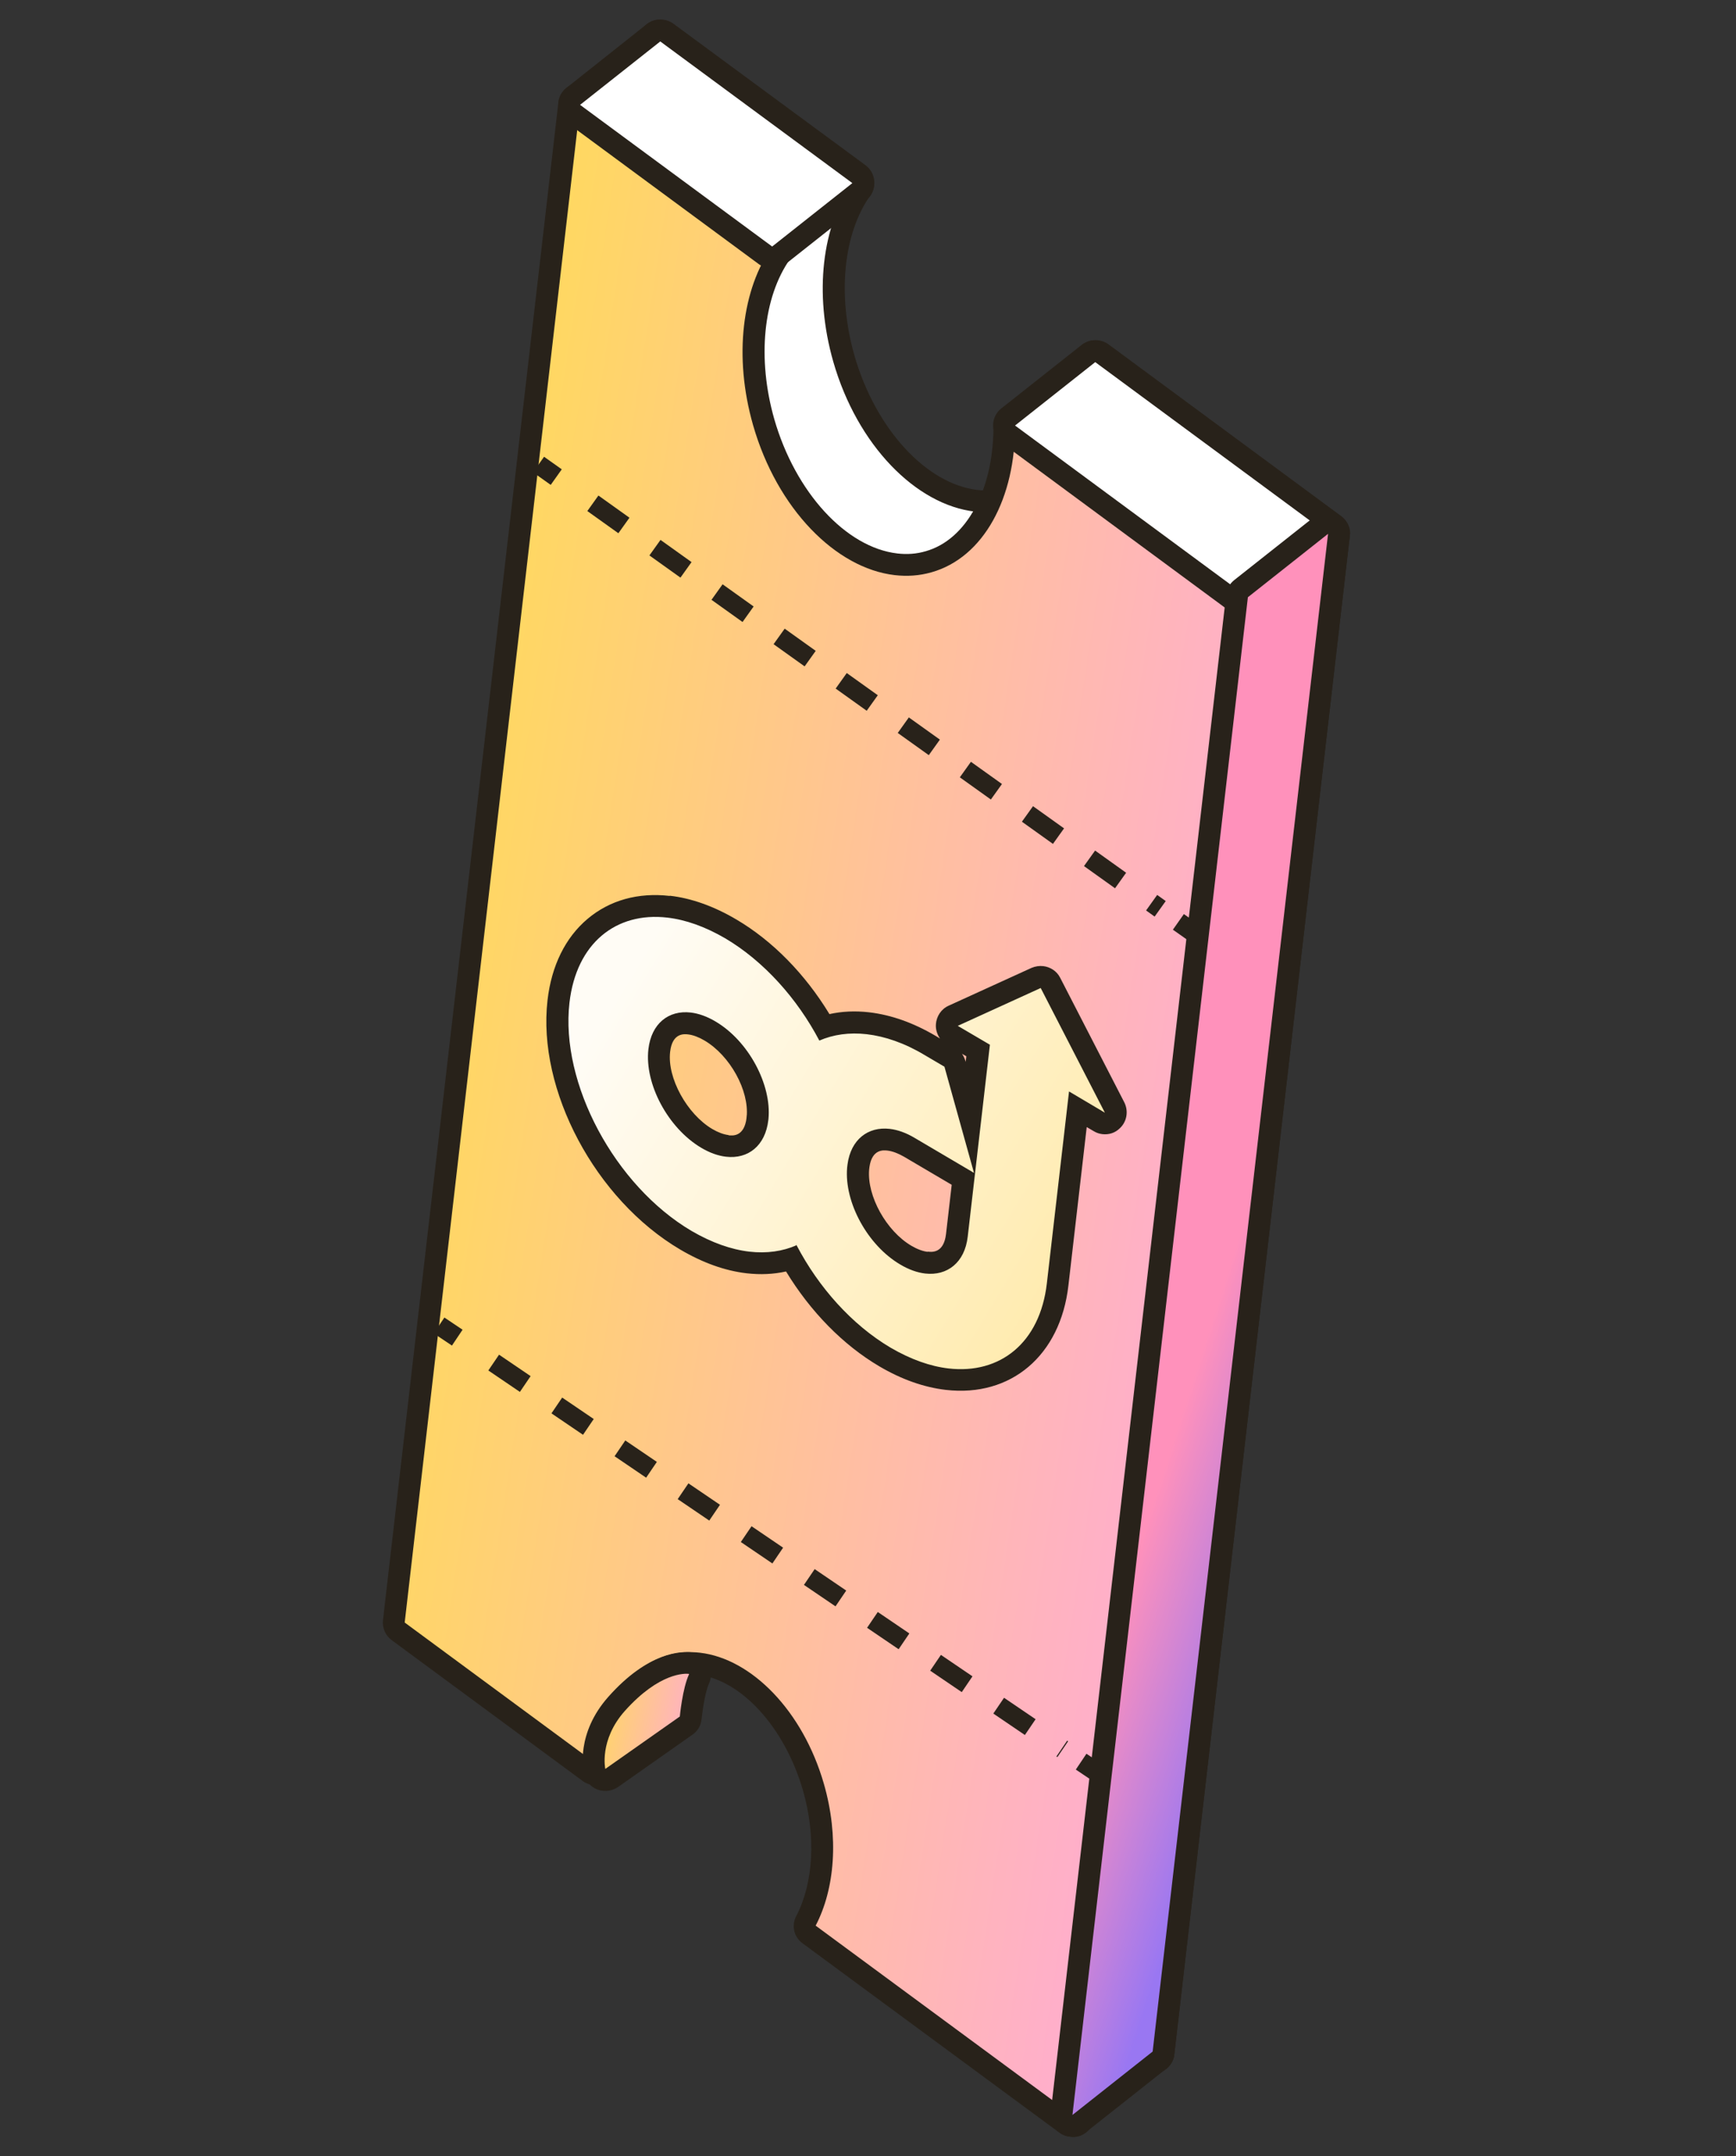 <svg width="91" height="113" viewBox="0 0 91 113" fill="none" xmlns="http://www.w3.org/2000/svg">
<rect x="0" y="0" width="91" height="113" fill="#333333" stroke="none"/>
<g clip-path="url(#clip0_447_245)">
<path d="M60.355 108.083C60.253 108.072 60.164 108.038 60.08 107.971L46.618 98.049C46.395 97.885 46.315 97.576 46.448 97.327C47.424 95.472 47.566 92.842 46.843 90.319C45.829 86.807 43.356 84.15 40.828 83.858C40.327 83.8 39.838 83.835 39.373 83.966C37.535 84.49 36.243 86.481 36.005 89.146C35.981 89.35 35.856 89.532 35.673 89.614C35.576 89.66 35.471 89.671 35.368 89.659C35.266 89.647 35.177 89.614 35.093 89.547L25.076 82.163C24.906 82.04 24.825 81.847 24.848 81.642L34.044 2.107C34.067 1.902 34.202 1.734 34.385 1.651C34.481 1.617 34.576 1.593 34.679 1.605C34.781 1.617 34.87 1.65 34.954 1.717L45.023 9.142C45.278 9.332 45.33 9.683 45.152 9.927C43.635 12.065 43.277 15.464 44.229 18.808C45.388 22.855 48.241 25.923 51.168 26.262C51.748 26.329 52.32 26.28 52.857 26.123C55.255 25.445 56.855 22.581 56.833 18.977C56.836 18.758 56.95 18.564 57.147 18.46C57.245 18.414 57.362 18.393 57.476 18.406C57.579 18.418 57.667 18.451 57.752 18.519L69.958 27.525C70.128 27.648 70.209 27.842 70.186 28.046L60.99 107.581C60.967 107.786 60.832 107.954 60.649 108.037C60.553 108.072 60.458 108.095 60.355 108.083Z" fill="white"/>
<path d="M34.613 2.166L44.682 9.59C43.111 11.802 42.644 15.338 43.68 18.956C44.939 23.337 48.017 26.454 51.103 26.811C51.752 26.886 52.392 26.845 53.024 26.665C55.779 25.89 57.435 22.744 57.41 18.967L69.616 27.973L60.421 107.509L46.959 97.586C47.967 95.654 48.19 92.93 47.391 90.156C46.288 86.323 43.592 83.595 40.893 83.283C40.335 83.219 39.765 83.256 39.217 83.412C37.08 84.028 35.69 86.272 35.434 89.085L25.417 81.701L34.613 2.166ZM34.744 1.03C34.551 1.008 34.352 1.031 34.158 1.112C33.781 1.275 33.521 1.625 33.474 2.034L24.279 81.569C24.231 81.978 24.404 82.378 24.734 82.623L34.75 90.007C34.909 90.129 35.109 90.198 35.302 90.22C35.496 90.243 35.708 90.209 35.901 90.128C36.278 89.965 36.539 89.604 36.575 89.194C36.798 86.768 37.928 84.977 39.539 84.519C39.933 84.403 40.339 84.381 40.761 84.43C43.061 84.696 45.334 87.191 46.291 90.49C46.984 92.882 46.849 95.341 45.945 97.078C45.679 97.576 45.816 98.191 46.286 98.521L59.747 108.443C59.906 108.565 60.106 108.634 60.3 108.657C60.493 108.679 60.703 108.657 60.886 108.575C61.263 108.411 61.522 108.062 61.569 107.653L70.766 28.106C70.814 27.697 70.641 27.298 70.311 27.052L58.105 18.046C57.946 17.924 57.747 17.855 57.553 17.833C57.337 17.808 57.101 17.85 56.904 17.953C56.513 18.15 56.27 18.548 56.279 18.974C56.297 22.314 54.872 24.957 52.725 25.56C52.247 25.7 51.758 25.736 51.246 25.677C48.547 25.365 45.893 22.469 44.79 18.636C43.887 15.47 44.202 12.25 45.623 10.239C45.982 9.729 45.867 9.025 45.367 8.656L35.297 1.244C35.138 1.122 34.938 1.052 34.744 1.03Z" fill="#28221A"/>
<path d="M56.152 111.404C56.05 111.392 55.961 111.359 55.877 111.291L42.415 101.369C42.192 101.205 42.112 100.897 42.245 100.647C43.222 98.781 43.363 96.162 42.64 93.639C41.626 90.127 39.153 87.471 36.625 87.178C36.124 87.12 35.635 87.156 35.17 87.286C33.332 87.81 32.04 89.801 31.801 92.466C31.778 92.671 31.653 92.852 31.47 92.934C31.373 92.981 31.268 92.992 31.165 92.98C31.063 92.968 30.974 92.935 30.89 92.867L20.873 85.484C20.703 85.36 20.621 85.167 20.645 84.963L29.841 5.427C29.864 5.223 29.999 5.054 30.182 4.972C30.278 4.937 30.373 4.913 30.476 4.925C30.578 4.937 30.667 4.97 30.751 5.038L40.82 12.462C41.075 12.652 41.127 13.004 40.949 13.248C39.432 15.385 39.073 18.796 40.026 22.128C41.185 26.175 44.038 29.244 46.965 29.582C47.545 29.649 48.117 29.6 48.654 29.444C51.052 28.766 52.652 25.901 52.63 22.297C52.633 22.078 52.747 21.884 52.944 21.781C53.041 21.734 53.159 21.713 53.273 21.727C53.376 21.738 53.464 21.772 53.549 21.839L65.754 30.845C65.925 30.968 66.006 31.162 65.983 31.366L56.787 110.902C56.764 111.106 56.629 111.275 56.446 111.357C56.35 111.392 56.255 111.416 56.152 111.404Z" fill="url(#paint0_linear_447_245)"/>
<path d="M30.41 5.494L40.479 12.918C38.908 15.13 38.441 18.666 39.477 22.284C40.736 26.665 43.814 29.782 46.9 30.139C47.549 30.214 48.189 30.173 48.821 29.993C51.576 29.218 53.232 26.073 53.207 22.295L65.413 31.301L56.218 110.837L42.756 100.914C43.764 98.983 43.987 96.258 43.188 93.484C42.085 89.651 39.389 86.923 36.69 86.611C36.132 86.547 35.562 86.584 35.014 86.74C32.877 87.356 31.486 89.6 31.23 92.413L21.214 85.029L30.41 5.494ZM30.541 4.358C30.348 4.336 30.137 4.358 29.955 4.44C29.577 4.615 29.317 4.965 29.271 5.362L20.076 84.897C20.028 85.306 20.201 85.706 20.531 85.951L30.547 93.335C30.706 93.457 30.906 93.526 31.099 93.548C31.293 93.571 31.504 93.538 31.698 93.456C32.075 93.293 32.336 92.932 32.372 92.522C32.595 90.096 33.725 88.305 35.336 87.847C35.73 87.731 36.136 87.709 36.557 87.758C38.858 88.024 41.131 90.519 42.088 93.818C42.781 96.211 42.646 98.669 41.742 100.406C41.476 100.905 41.613 101.519 42.083 101.849L55.544 111.771C55.703 111.893 55.903 111.963 56.096 111.985C56.29 112.007 56.5 111.986 56.683 111.903C57.059 111.74 57.319 111.39 57.366 110.981L66.563 31.434C66.611 31.026 66.437 30.626 66.108 30.381L53.902 21.375C53.743 21.253 53.544 21.183 53.35 21.161C53.134 21.136 52.898 21.178 52.701 21.282C52.309 21.478 52.067 21.876 52.076 22.302C52.093 25.642 50.669 28.285 48.522 28.888C48.044 29.029 47.555 29.064 47.043 29.005C44.344 28.693 41.69 25.797 40.587 21.964C39.684 18.799 39.998 15.578 41.419 13.568C41.779 13.057 41.664 12.353 41.164 11.985L31.092 4.583C30.933 4.461 30.733 4.392 30.54 4.37L30.541 4.358Z" fill="#28221A"/>
<path d="M65.346 31.869C65.243 31.857 65.155 31.824 65.07 31.756L52.864 22.75C52.715 22.641 52.63 22.482 52.628 22.297C52.627 22.113 52.703 21.949 52.843 21.839L57.047 18.516C57.173 18.415 57.317 18.374 57.465 18.392C57.567 18.403 57.656 18.437 57.74 18.504L69.946 27.51C70.095 27.619 70.18 27.779 70.182 27.963C70.184 28.147 70.107 28.311 69.968 28.422L65.764 31.744C65.637 31.845 65.494 31.886 65.346 31.869Z" fill="white"/>
<path d="M57.411 18.977L69.617 27.983L65.414 31.306L53.208 22.3L57.411 18.977ZM57.543 17.841C57.247 17.807 56.949 17.887 56.696 18.077L52.493 21.4C52.213 21.621 52.047 21.958 52.063 22.317C52.068 22.674 52.238 23.005 52.524 23.222L64.73 32.228C64.9 32.351 65.089 32.419 65.282 32.441C65.578 32.476 65.876 32.395 66.129 32.206L70.332 28.883C70.612 28.662 70.778 28.324 70.762 27.965C70.757 27.608 70.587 27.278 70.301 27.061L58.095 18.055C57.925 17.931 57.736 17.863 57.543 17.841Z" fill="#28221A"/>
<path d="M40.41 13.486C40.307 13.475 40.219 13.441 40.134 13.374L30.064 5.961C29.926 5.853 29.829 5.692 29.828 5.508C29.826 5.324 29.902 5.16 30.042 5.05L34.257 1.728C34.384 1.628 34.527 1.587 34.675 1.604C34.778 1.616 34.866 1.649 34.951 1.716L45.02 9.14C45.158 9.248 45.255 9.409 45.256 9.593C45.258 9.778 45.181 9.942 45.042 10.052L40.838 13.375C40.711 13.475 40.568 13.516 40.42 13.499L40.41 13.486Z" fill="white"/>
<path d="M34.611 2.172L44.68 9.596L40.476 12.919L30.407 5.495L34.611 2.172ZM34.742 1.036C34.446 1.002 34.148 1.083 33.895 1.272L29.691 4.607C29.411 4.827 29.245 5.165 29.261 5.524C29.266 5.881 29.436 6.211 29.722 6.428L39.791 13.853C39.962 13.976 40.15 14.044 40.344 14.066C40.64 14.1 40.938 14.02 41.19 13.83L45.394 10.507C45.673 10.287 45.839 9.949 45.823 9.59C45.818 9.233 45.649 8.903 45.362 8.685L35.294 1.25C35.124 1.127 34.936 1.059 34.742 1.036Z" fill="#28221A"/>
<path d="M31.649 93.278C31.649 93.278 31.558 93.268 31.515 93.24C31.338 93.173 31.206 93.02 31.159 92.831C31.144 92.76 30.78 91.014 32.306 89.292C34.284 87.058 35.869 87.126 36.153 87.159C36.335 87.18 36.507 87.292 36.593 87.452C36.678 87.611 36.701 87.81 36.625 87.973C36.378 88.509 36.225 89.63 36.181 90.016C36.161 90.187 36.074 90.338 35.937 90.425L32.031 93.173C31.918 93.252 31.775 93.293 31.638 93.277L31.649 93.278Z" fill="url(#paint1_linear_447_245)"/>
<path d="M36.101 87.729L36.123 87.732C35.772 88.474 35.636 89.954 35.636 89.954L31.729 92.701C31.729 92.701 31.396 91.19 32.75 89.666C34.578 87.622 35.931 87.698 36.113 87.719M36.232 86.593C35.742 86.537 33.999 86.542 31.889 88.922C30.192 90.832 30.558 92.75 30.614 92.963C30.698 93.341 30.962 93.648 31.316 93.781C31.405 93.814 31.506 93.838 31.597 93.848C31.87 93.88 32.155 93.809 32.393 93.652L36.299 90.905C36.574 90.718 36.748 90.416 36.775 90.085C36.836 89.552 36.978 88.624 37.162 88.231C37.314 87.915 37.3 87.534 37.141 87.216C36.981 86.899 36.672 86.679 36.322 86.615C36.299 86.613 36.253 86.607 36.231 86.605L36.232 86.593Z" fill="#28221A"/>
<path d="M56.152 111.402C56.083 111.394 56.005 111.373 55.941 111.331C55.735 111.215 55.622 110.995 55.648 110.768L64.844 31.233C64.861 31.085 64.935 30.944 65.06 30.855L69.264 27.532C69.391 27.432 69.534 27.391 69.682 27.408C69.751 27.416 69.829 27.436 69.893 27.478C70.099 27.594 70.212 27.814 70.186 28.041L60.99 107.577C60.973 107.724 60.899 107.865 60.774 107.954L56.57 111.277C56.443 111.378 56.3 111.419 56.152 111.402Z" fill="url(#paint2_linear_447_245)"/>
<path d="M69.616 27.976L60.421 107.512L56.217 110.835L65.413 31.299L69.616 27.976ZM69.748 26.841C69.452 26.807 69.142 26.886 68.901 27.077L64.697 30.4C64.456 30.59 64.309 30.861 64.274 31.168L55.078 110.703C55.026 111.157 55.251 111.609 55.664 111.829C55.794 111.902 55.938 111.953 56.086 111.97C56.382 112.005 56.691 111.925 56.932 111.734L61.136 108.411C61.377 108.221 61.524 107.95 61.559 107.643L70.755 28.108C70.808 27.654 70.583 27.202 70.17 26.982C70.04 26.909 69.896 26.858 69.748 26.841Z" fill="#28221A"/>
<path d="M28.23 24.344L29.158 25.003" stroke="#28221A" stroke-linejoin="round"/>
<path d="M31.078 26.375L60.816 47.627" stroke="#28221A" stroke-linejoin="round" stroke-dasharray="2 2"/>
<path d="M61.77 48.312L62.709 48.973" stroke="#28221A" stroke-linejoin="round"/>
<path d="M23.016 69.461L23.969 70.1" stroke="#28221A" stroke-linejoin="round"/>
<path d="M25.879 71.406L55.708 91.667" stroke="#28221A" stroke-linejoin="round" stroke-dasharray="2 2"/>
<path d="M56.672 92.32L57.625 92.96" stroke="#28221A" stroke-linejoin="round"/>
<path d="M40.284 58.637C40.284 58.637 40.281 58.659 40.279 58.682L40.281 58.659C40.281 58.659 40.281 58.659 40.282 58.648M40.415 57.501C39.812 57.431 39.267 57.852 39.164 58.438C39.162 58.461 39.159 58.484 39.157 58.506C39.154 58.529 39.149 58.574 39.146 58.597C39.111 59.203 39.558 59.727 40.161 59.796C40.161 59.796 40.161 59.796 40.173 59.797C40.799 59.87 41.359 59.417 41.431 58.792C41.431 58.792 41.437 58.747 41.438 58.736C41.486 58.12 41.043 57.562 40.428 57.491L40.415 57.501Z" fill="#28221A"/>
<path d="M49.646 72.276C48.587 72.153 47.49 71.762 46.387 71.116C44.454 69.972 42.725 68.161 41.478 65.969C40.784 66.188 40.015 66.249 39.206 66.155C38.148 66.033 37.05 65.641 35.948 64.996C31.757 62.52 28.76 56.904 29.272 52.475C29.655 49.159 31.975 47.16 35.038 47.514C36.097 47.637 37.194 48.028 38.297 48.674C40.231 49.806 41.948 51.627 43.196 53.808C43.902 53.591 44.672 53.519 45.48 53.612C46.539 53.735 47.636 54.126 48.727 54.77L49.775 55.386C49.905 55.459 49.995 55.584 50.036 55.727L50.834 58.604L51.246 55.038L49.885 54.237C49.702 54.123 49.598 53.927 49.6 53.709C49.614 53.492 49.738 53.31 49.934 53.218L54.282 51.235C54.38 51.189 54.485 51.178 54.588 51.19C54.77 51.211 54.941 51.323 55.037 51.495L58.401 58.029C58.514 58.249 58.47 58.532 58.288 58.706C58.158 58.83 57.991 58.879 57.832 58.861C57.752 58.852 57.674 58.831 57.609 58.789L56.486 58.13L55.423 67.317C55.04 70.632 52.72 72.631 49.634 72.274L49.646 72.276ZM46.572 59.734C45.707 59.634 45.118 60.141 44.995 61.105L44.976 61.264C44.839 62.848 45.965 64.888 47.478 65.776C47.857 65.993 48.222 66.127 48.563 66.167C49.44 66.268 50.044 65.739 50.159 64.74L50.499 61.799L47.67 60.125C47.291 59.909 46.925 59.775 46.584 59.735L46.572 59.734ZM36.142 53.637C35.265 53.536 34.673 54.066 34.559 55.054C34.375 56.644 35.516 58.755 37.038 59.656C37.417 59.872 37.771 60.005 38.124 60.046C39.001 60.147 39.593 59.617 39.707 58.63C39.707 58.63 39.711 58.595 39.713 58.584C39.875 56.98 38.762 54.93 37.228 54.028C36.849 53.811 36.495 53.678 36.142 53.637Z" fill="url(#paint3_linear_447_245)"/>
<path d="M34.982 48.088C35.939 48.198 36.959 48.558 38.019 49.175C40.049 50.377 41.795 52.339 42.949 54.532C43.679 54.214 44.523 54.093 45.434 54.198C46.38 54.308 47.412 54.657 48.459 55.285L49.507 55.901L51.056 61.465L47.945 59.632C47.492 59.361 47.048 59.206 46.638 59.159C45.499 59.028 44.6 59.718 44.426 61.021C44.422 61.055 44.419 61.089 44.413 61.134C44.411 61.157 44.408 61.18 44.405 61.203C44.254 63.015 45.482 65.263 47.189 66.266C47.643 66.537 48.086 66.691 48.496 66.739C49.658 66.873 50.571 66.162 50.727 64.81L51.89 54.749L50.205 53.76L54.553 51.777L57.917 58.311L56.038 57.197L54.875 67.258C54.514 70.38 52.42 72.026 49.721 71.714C48.765 71.603 47.745 71.243 46.685 70.626C44.655 69.425 42.908 67.462 41.756 65.257C41.026 65.576 40.193 65.698 39.282 65.593C38.326 65.482 37.306 65.123 36.246 64.505C32.228 62.131 29.362 56.782 29.851 52.546C30.212 49.423 32.295 47.777 34.982 48.088ZM38.057 60.618C39.219 60.752 40.12 60.04 40.275 58.7C40.275 58.7 40.275 58.7 40.276 58.688L40.274 58.711C40.276 58.688 40.278 58.677 40.28 58.654C40.283 58.632 40.286 58.609 40.288 58.586C40.286 58.609 40.284 58.62 40.282 58.643C40.456 56.833 39.232 54.551 37.514 53.536C37.061 53.265 36.617 53.11 36.207 53.062C35.046 52.928 34.144 53.641 33.989 54.981C33.778 56.809 35.023 59.117 36.75 60.145C37.203 60.416 37.647 60.571 38.057 60.618ZM41.744 65.256C41.745 65.245 41.725 65.219 41.715 65.207C41.714 65.218 41.723 65.242 41.733 65.255M35.114 46.952C33.451 46.76 31.961 47.175 30.797 48.156C29.634 49.138 28.91 50.608 28.701 52.413C28.156 57.126 31.209 62.864 35.66 65.485C36.827 66.172 38.001 66.596 39.139 66.727C39.868 66.811 40.553 66.776 41.204 66.632C42.484 68.737 44.197 70.488 46.099 71.606C47.266 72.293 48.441 72.705 49.58 72.837C52.996 73.231 55.581 71.033 56.004 67.377L56.965 59.064L57.332 59.279C57.472 59.365 57.628 59.417 57.787 59.435C58.118 59.474 58.452 59.374 58.7 59.127C59.075 58.779 59.162 58.225 58.937 57.773L55.573 51.239C55.395 50.885 55.05 50.673 54.686 50.63C54.481 50.607 54.269 50.64 54.075 50.721L49.727 52.704C49.337 52.877 49.085 53.263 49.059 53.685C49.041 53.948 49.126 54.211 49.274 54.424L49.037 54.281C47.87 53.594 46.706 53.183 45.556 53.05C44.827 52.966 44.13 53 43.479 53.144C42.199 51.039 40.496 49.301 38.595 48.183C37.428 47.496 36.254 47.072 35.104 46.94L35.114 46.952ZM50.621 55.65L50.605 55.59C50.562 55.459 50.507 55.337 50.428 55.224L50.655 55.354L50.621 55.65ZM38.188 59.483C37.926 59.452 37.628 59.337 37.337 59.166C36.008 58.379 34.969 56.487 35.127 55.124C35.243 54.113 35.87 54.186 36.075 54.209C36.337 54.24 36.635 54.355 36.927 54.527C38.266 55.314 39.278 57.146 39.14 58.534C39.14 58.534 39.138 58.557 39.136 58.568C39.018 59.59 38.392 59.518 38.187 59.494L38.188 59.483ZM48.628 65.603C48.366 65.573 48.068 65.458 47.776 65.286C46.458 64.512 45.446 62.681 45.559 61.301L45.563 61.267L45.575 61.165C45.709 60.203 46.324 60.274 46.518 60.296C46.78 60.326 47.078 60.441 47.381 60.614L49.888 62.09L49.59 64.667C49.472 65.689 48.845 65.617 48.629 65.592L48.628 65.603Z" fill="#28221A"/>
</g>
<defs>
<linearGradient id="paint0_linear_447_245" x1="28.483" y1="17.174" x2="69.113" y2="23.438" gradientUnits="userSpaceOnUse">
<stop stop-color="#FFD861"/>
<stop offset="1" stop-color="#FFAECC"/>
</linearGradient>
<linearGradient id="paint1_linear_447_245" x1="31.643" y1="87.438" x2="36.858" y2="88.449" gradientUnits="userSpaceOnUse">
<stop stop-color="#FFD861"/>
<stop offset="1" stop-color="#FFAECC"/>
</linearGradient>
<linearGradient id="paint2_linear_447_245" x1="66.482" y1="60.075" x2="73.906" y2="62.472" gradientUnits="userSpaceOnUse">
<stop stop-color="#FF91BB"/>
<stop offset="1" stop-color="#9977F2"/>
</linearGradient>
<linearGradient id="paint3_linear_447_245" x1="28.598" y1="58.306" x2="62.032" y2="78.511" gradientUnits="userSpaceOnUse">
<stop stop-color="#FFFCF5"/>
<stop offset="1" stop-color="#FFE493"/>
</linearGradient>
<clipPath id="clip0_447_245">
<rect width="43.822" height="107.752" fill="white" transform="translate(29.836 0.469) rotate(6.595)"/>
</clipPath>
</defs>
</svg>
